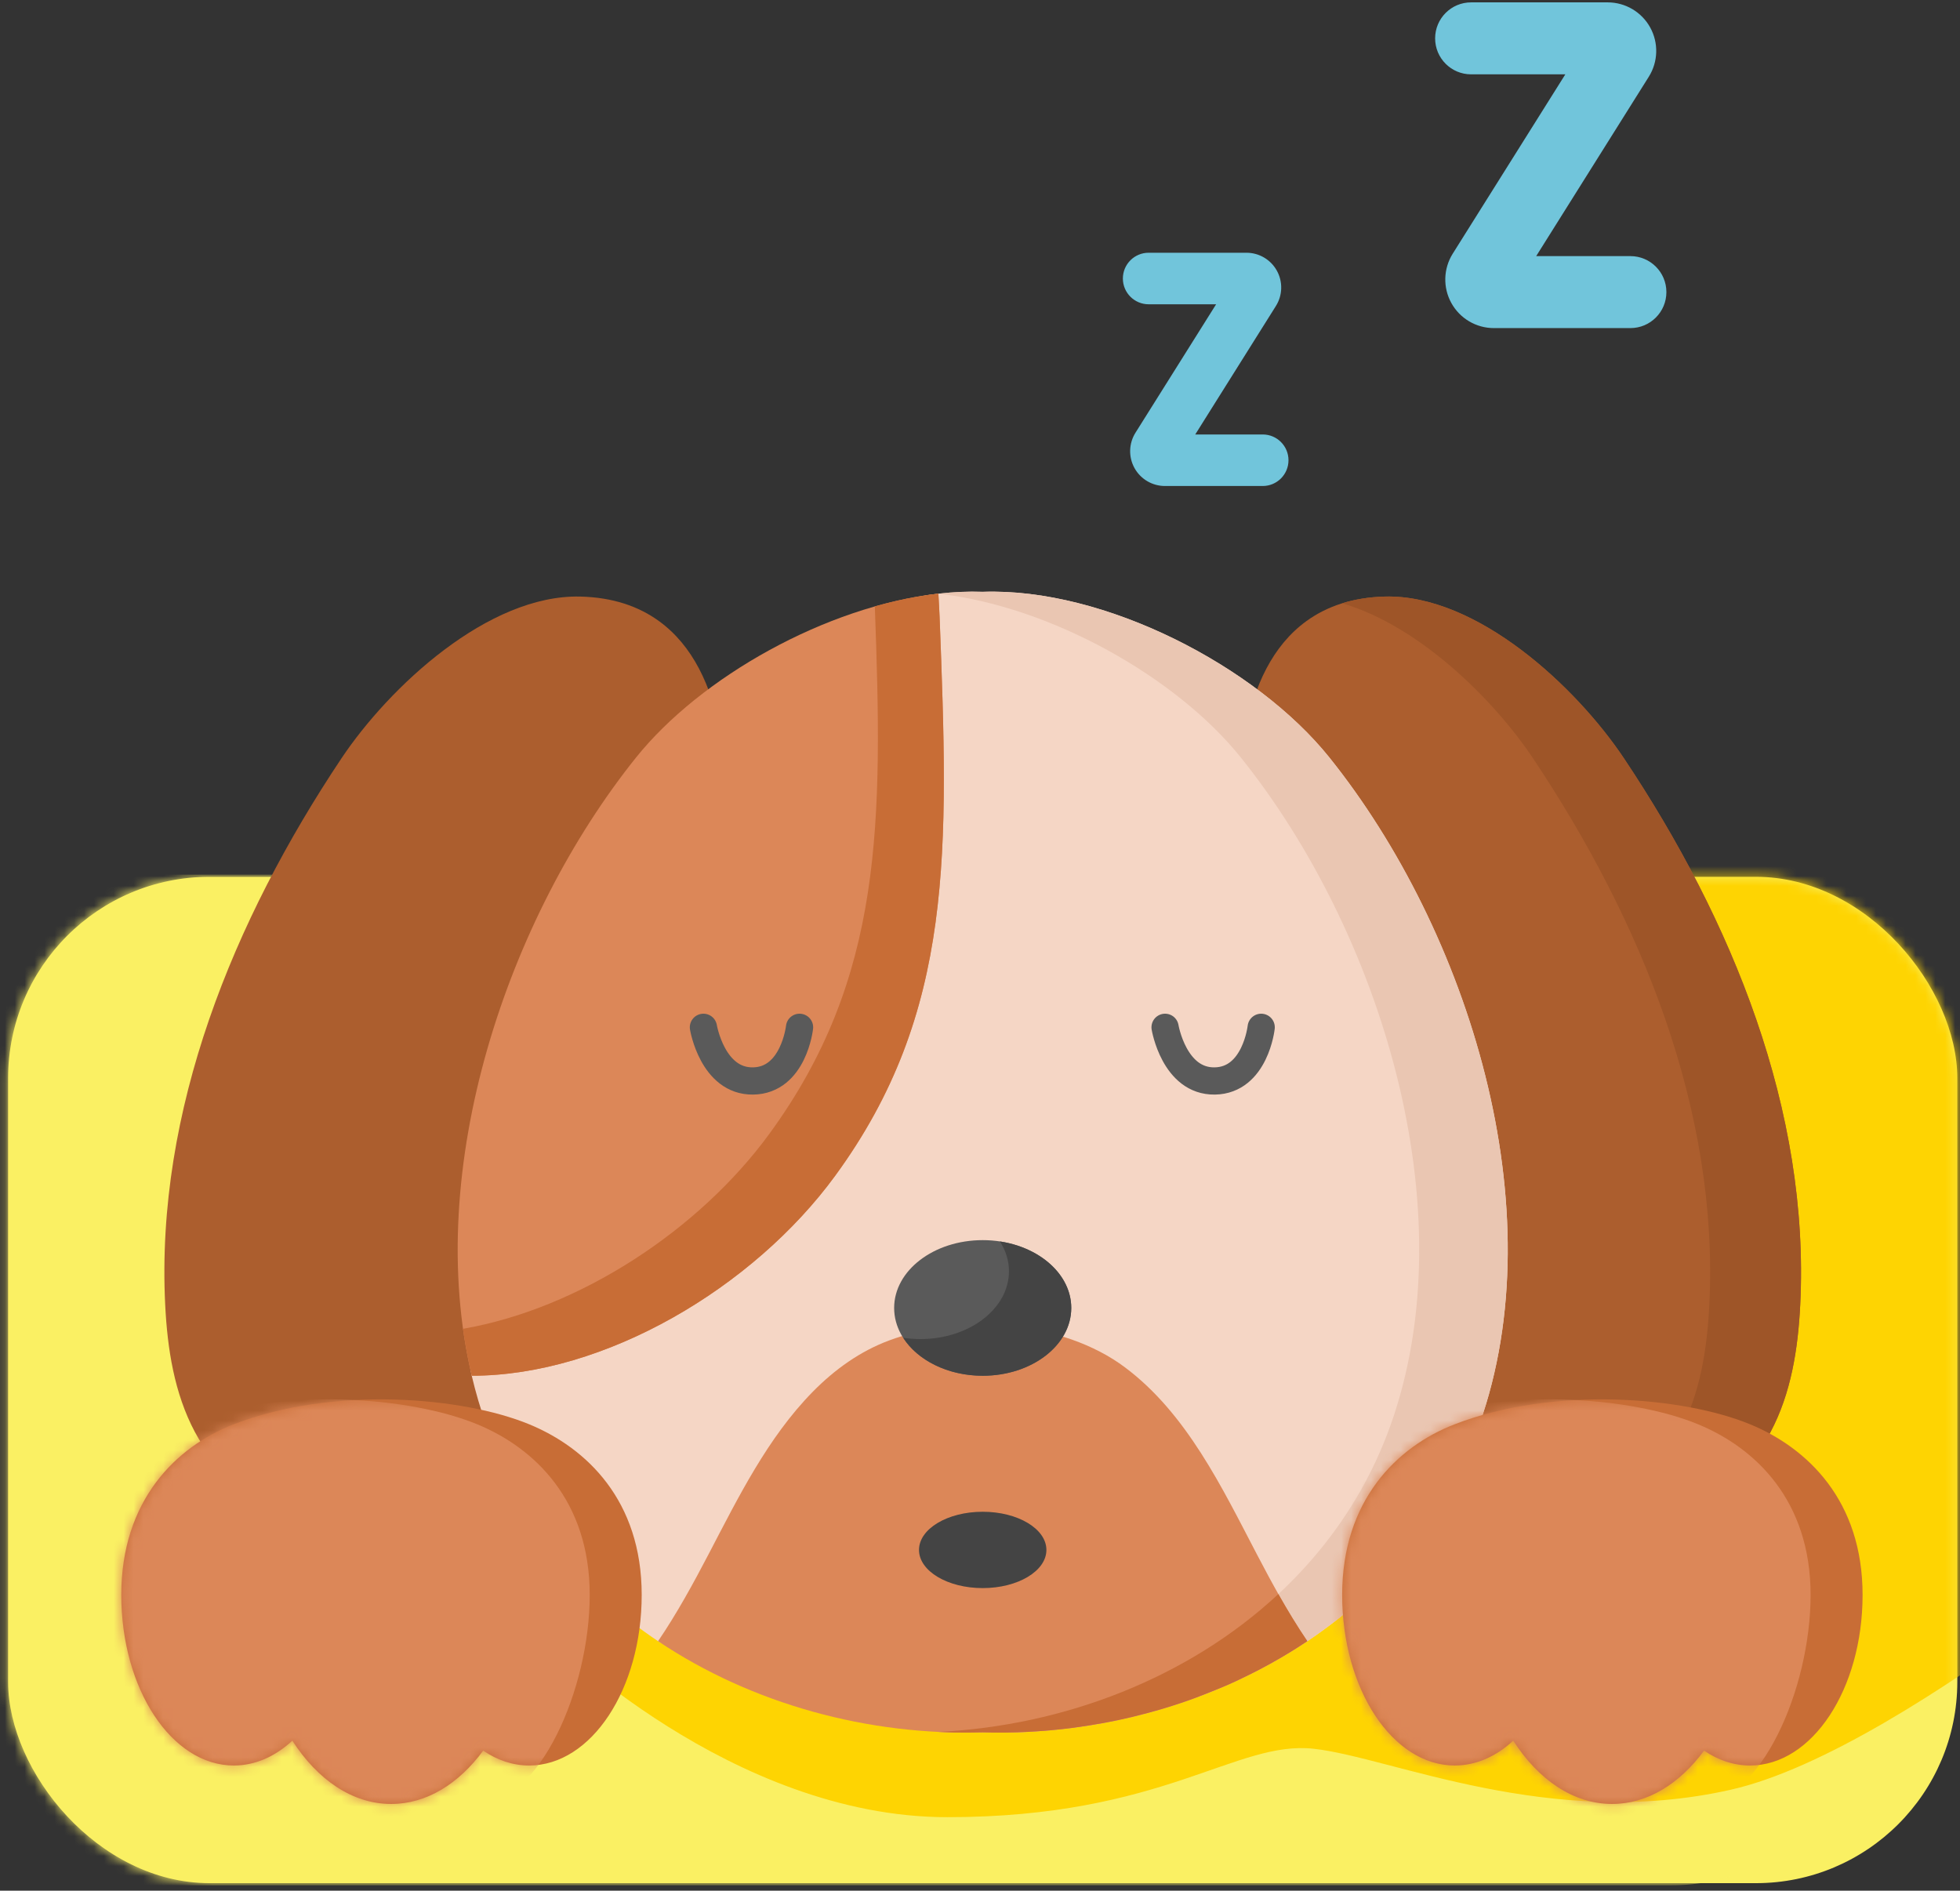 <?xml version="1.0" encoding="UTF-8"?>
<svg xmlns="http://www.w3.org/2000/svg" width="198" height="191" viewBox="0 0 198 191" fill="none">
  <rect x="0" y="0" width="198" height="191" fill="#333333" stroke="none"/>
  <rect x="0.817" y="88.576" width="196.912" height="101.663" rx="20.354" fill="#FAF063"></rect>
  <mask id="mask0_857_2962" style="mask-type:alpha" maskUnits="userSpaceOnUse" x="0" y="88" width="198" height="103">
    <rect x="0.817" y="88.576" width="196.912" height="101.663" rx="20.354" fill="#FAF063"></rect>
  </mask>
  <g mask="url(#mask0_857_2962)">
    <rect x="-8.545" y="88.361" width="197.744" height="102.092" rx="20.354" fill="#FAF063"></rect>
    <path d="M95.702 183.573C73.846 183.573 55.577 165.235 55.577 165.235L159.864 80.239L196.206 85.056L224.863 148.536C224.863 148.536 193.14 176.662 174.858 180.797C156.577 184.933 140.602 177.538 132.721 176.662C124.839 175.787 117.559 183.573 95.702 183.573Z" fill="#FED402"></path>
  </g>
  <path d="M66.568 62.741C64.516 61.254 61.904 60.343 58.616 60.266C49.324 60.046 39.317 69.387 34.492 76.612C23.572 92.968 15.712 112.169 16.688 131.818C16.908 136.246 17.605 140.749 19.687 144.661C21.768 148.573 25.422 151.836 29.79 152.559C32.294 152.973 34.876 152.544 37.288 151.75C43.75 149.623 49.144 144.94 53.177 139.456C63.789 125.03 70.019 104.76 72.737 87.439C74.031 79.184 73.445 67.726 66.568 62.741Z" fill="#AC5E2E"></path>
  <path d="M131.978 62.741C134.03 61.254 136.641 60.343 139.93 60.266C149.221 60.046 159.229 69.387 164.053 76.612C174.974 92.968 182.834 112.169 181.858 131.818C181.638 136.246 180.94 140.749 178.859 144.661C176.777 148.573 173.123 151.836 168.756 152.559C166.251 152.973 163.669 152.544 161.258 151.75C154.796 149.623 149.402 144.94 145.369 139.456C134.757 125.03 128.527 104.76 125.81 87.439C124.514 79.184 125.101 67.726 131.978 62.741Z" fill="#AC5E2E"></path>
  <path d="M181.861 131.818C181.64 136.247 180.942 140.75 178.861 144.662C176.777 148.573 173.125 151.835 168.759 152.558C166.457 152.94 164.089 152.612 161.848 151.934C165.201 150.644 167.971 147.87 169.678 144.662C171.758 140.75 172.456 136.247 172.677 131.818C173.654 112.17 165.792 92.97 154.873 76.613C150.876 70.631 143.338 63.202 135.586 60.947C136.883 60.54 138.327 60.306 139.932 60.264C149.222 60.047 159.23 69.386 164.056 76.613C174.975 92.97 182.834 112.17 181.861 131.818Z" fill="#9E5528"></path>
  <path d="M134.296 76.526C126.91 67.312 111.577 59.352 99.275 59.787C97.82 59.735 96.323 59.801 94.801 59.973C83.457 61.252 71.627 70.826 65.114 78.951C61.091 83.97 57.7 90.145 54.795 96.516C49.53 108.061 47.12 117.757 47.777 129.373C47.927 132.019 47.022 136.296 47.655 138.98C48.053 140.665 48.539 142.323 49.116 143.945C52.412 153.202 58.669 160.565 66.48 165.796C67.989 166.807 70.376 165.966 71.945 166.732C80.229 170.777 88.474 173.325 98.18 173.028C108.746 173.352 118.794 171.774 127.965 166.732C128.814 166.265 131.265 166.334 132.069 165.796C139.88 160.564 146.136 153.202 149.432 143.945C157.196 122.138 148.314 94.013 134.296 76.526Z" fill="#F5D6C5"></path>
  <path d="M149.43 143.944C142.134 164.438 120.328 175.647 99.273 175.002C97.783 175.047 96.29 175.034 94.8 174.956C114.394 174.011 133.705 162.988 140.484 143.944C148.248 122.135 139.368 94.011 125.35 76.524C118.838 68.401 106.146 61.252 94.8 59.974C96.322 59.802 97.816 59.732 99.273 59.785C111.575 59.35 126.91 67.312 134.296 76.524C148.314 94.011 157.194 122.135 149.43 143.944Z" fill="#EAC6B2"></path>
  <path d="M84.365 118.786C76.116 130.068 61.117 138.978 47.657 138.978C42.705 118.011 51.28 92.711 64.254 76.524C70.768 68.402 83.456 61.25 94.796 59.969C94.839 60.769 94.892 61.568 94.922 62.368C95.815 85.853 96.453 102.26 84.365 118.786Z" fill="#DC8758"></path>
  <path d="M84.361 118.785C76.114 130.067 61.115 138.979 47.656 138.979C47.287 137.422 46.995 135.841 46.77 134.238C58.559 132.188 70.615 124.254 77.702 114.565C89.249 98.779 89.183 83.101 88.375 61.259C90.529 60.647 92.683 60.207 94.793 59.969C94.838 60.766 94.891 61.567 94.92 62.368C95.814 85.853 96.45 102.26 84.361 118.785Z" fill="#C86D36"></path>
  <path d="M132.066 165.793C122.589 172.146 110.818 175.353 99.273 175.001C87.727 175.353 75.956 172.146 66.479 165.793C68.385 162.989 70.043 159.952 71.582 157.005C74.579 151.275 77.534 145.247 82.114 140.589C84.31 138.356 86.885 136.502 89.831 135.409C97.141 132.688 107.338 133.401 113.654 138.138C119.888 142.807 123.444 150.272 126.964 157.005C128.502 159.952 130.16 162.989 132.066 165.793Z" fill="#DC8758"></path>
  <path d="M132.068 165.794C130.418 166.899 128.699 167.91 126.922 168.822C126.717 168.929 126.512 169.031 126.303 169.134C125.322 169.615 124.362 170.09 123.352 170.494C122.495 170.837 121.654 171.186 120.791 171.509C118.687 172.299 116.529 172.923 114.353 173.453C113.417 173.681 112.475 173.876 111.53 174.049C110.483 174.24 109.443 174.406 108.39 174.546C106.882 174.745 105.404 174.871 103.881 174.952C102.346 175.035 100.807 175.047 99.272 175.002C98.288 175.03 97.271 175.028 96.306 175.014C96.031 175.01 95.76 175.001 95.489 174.989C95.259 174.981 95.029 174.969 94.8 174.956C107.467 174.344 120.019 169.52 129.141 161.036C130.057 162.654 131.026 164.261 132.068 165.794Z" fill="#C86D36"></path>
  <ellipse cx="99.273" cy="156.575" rx="6.435" ry="3.856" fill="#444444"></ellipse>
  <path d="M99.273 138.979C104.213 138.979 108.218 135.912 108.218 132.13C108.218 128.347 104.213 125.28 99.273 125.28C94.332 125.28 90.327 128.347 90.327 132.13C90.327 135.912 94.332 138.979 99.273 138.979Z" fill="#5A5A5A"></path>
  <path d="M108.219 132.131C108.219 135.911 104.215 138.98 99.274 138.98C95.745 138.98 92.692 137.415 91.24 135.143C91.802 135.229 92.384 135.274 92.979 135.274C97.92 135.274 101.925 132.209 101.925 128.425C101.925 127.345 101.596 126.325 101.014 125.413C105.121 126.034 108.219 128.803 108.219 132.131Z" fill="#444444"></path>
  <path d="M117.696 103.78C117.696 103.78 118.608 109.265 122.715 109.201C126.822 109.137 127.406 103.78 127.406 103.78" stroke="#5A5A5A" stroke-width="2.75" stroke-linecap="round"></path>
  <path d="M71.06 103.78C71.06 103.78 71.972 109.265 76.079 109.201C80.186 109.137 80.77 103.78 80.77 103.78" stroke="#5A5A5A" stroke-width="2.75" stroke-linecap="round"></path>
  <path d="M53.454 143.88C46.723 141.109 33.693 139.993 23.623 143.88C17.761 146.143 12.252 151.597 12.252 161.116C12.252 170.635 17.343 178.352 23.623 178.352C25.788 178.352 27.811 177.435 29.533 175.843C32.065 179.786 35.601 182.238 39.518 182.238C43.09 182.238 46.346 180.199 48.812 176.85C50.23 177.812 51.8 178.352 53.454 178.352C59.734 178.352 64.825 170.635 64.825 161.116C64.825 151.597 59.266 146.272 53.454 143.88Z" fill="#C86D36"></path>
  <mask id="mask1_857_2962" style="mask-type:alpha" maskUnits="userSpaceOnUse" x="12" y="141" width="53" height="42">
    <path d="M53.454 143.88C46.723 141.109 33.693 139.993 23.623 143.88C17.761 146.143 12.252 151.597 12.252 161.116C12.252 170.635 17.343 178.352 23.623 178.352C25.788 178.352 27.811 177.435 29.533 175.843C32.065 179.786 35.601 182.238 39.518 182.238C43.09 182.238 46.346 180.199 48.812 176.85C50.23 177.812 51.8 178.352 53.454 178.352C59.734 178.352 64.825 170.635 64.825 161.116C64.825 151.597 59.266 146.272 53.454 143.88Z" fill="#DC8758"></path>
  </mask>
  <g mask="url(#mask1_857_2962)">
    <path d="M48.202 143.88C41.471 141.109 28.441 139.993 18.371 143.88C12.509 146.143 7 151.597 7 161.116C7 170.635 12.091 178.352 18.371 178.352C20.536 178.352 19.804 183.829 21.526 182.238C24.058 186.181 30.349 182.238 34.266 182.238C37.837 182.238 41.213 187.001 43.679 183.652C45.097 184.614 46.548 182.238 48.202 182.238C54.482 182.238 59.573 170.635 59.573 161.116C59.573 151.597 54.014 146.272 48.202 143.88Z" fill="#DC8758"></path>
  </g>
  <path d="M176.788 143.88C170.057 141.109 157.027 139.993 146.957 143.88C141.095 146.143 135.586 151.597 135.586 161.116C135.586 170.635 140.677 178.352 146.957 178.352C149.122 178.352 151.145 177.435 152.867 175.843C155.399 179.786 158.935 182.238 162.852 182.238C166.424 182.238 169.68 180.199 172.146 176.85C173.564 177.812 175.134 178.352 176.788 178.352C183.068 178.352 188.159 170.635 188.159 161.116C188.159 151.597 182.6 146.272 176.788 143.88Z" fill="#C86D36"></path>
  <mask id="mask2_857_2962" style="mask-type:alpha" maskUnits="userSpaceOnUse" x="135" y="141" width="54" height="42">
    <path d="M176.788 143.88C170.057 141.109 157.027 139.993 146.957 143.88C141.095 146.143 135.586 151.597 135.586 161.116C135.586 170.635 140.677 178.352 146.957 178.352C149.122 178.352 151.145 177.435 152.867 175.843C155.399 179.786 158.935 182.238 162.852 182.238C166.424 182.238 169.68 180.199 172.146 176.85C173.564 177.812 175.134 178.352 176.788 178.352C183.068 178.352 188.159 170.635 188.159 161.116C188.159 151.597 182.6 146.272 176.788 143.88Z" fill="#DC8758"></path>
  </mask>
  <g mask="url(#mask2_857_2962)">
    <path d="M171.536 143.88C164.805 141.109 151.775 139.993 141.705 143.88C135.843 146.143 130.334 151.597 130.334 161.116C130.334 170.635 135.425 178.352 141.705 178.352C143.87 178.352 143.138 183.829 144.86 182.238C147.392 186.181 153.683 182.238 157.599 182.238C161.171 182.238 164.547 187.001 167.013 183.652C168.431 184.614 169.882 182.238 171.536 182.238C177.816 182.238 182.907 170.635 182.907 161.116C182.907 151.597 177.348 146.272 171.536 143.88Z" fill="#DC8758"></path>
  </g>
  <path d="M127.561 49.096H117.681C116.404 49.096 115.226 48.401 114.607 47.284C113.989 46.166 114.026 44.799 114.705 43.716L122.853 30.739H116.036C114.598 30.739 113.433 29.573 113.433 28.136C113.433 26.698 114.598 25.532 116.036 25.532H125.916C127.194 25.532 128.372 26.227 128.99 27.345C129.609 28.464 129.571 29.831 128.891 30.913L120.744 43.89H127.561C128.999 43.89 130.164 45.055 130.164 46.493C130.164 47.931 128.999 49.096 127.561 49.096ZM125.916 30.739H125.919H125.916Z" fill="#71C5DB"></path>
  <path d="M164.705 33.144H150.909C149.125 33.144 147.48 32.174 146.617 30.613C145.753 29.052 145.805 27.143 146.753 25.631L158.13 7.51H148.612C146.604 7.51 144.977 5.882 144.977 3.875C144.977 1.867 146.604 0.239 148.612 0.239H162.408C164.192 0.239 165.837 1.209 166.701 2.771C167.564 4.333 167.511 6.242 166.562 7.753L155.186 25.873H164.705C166.713 25.873 168.34 27.501 168.34 29.508C168.34 31.516 166.713 33.144 164.705 33.144ZM162.408 7.51H162.412H162.408Z" fill="#71C5DB"></path>
</svg>
